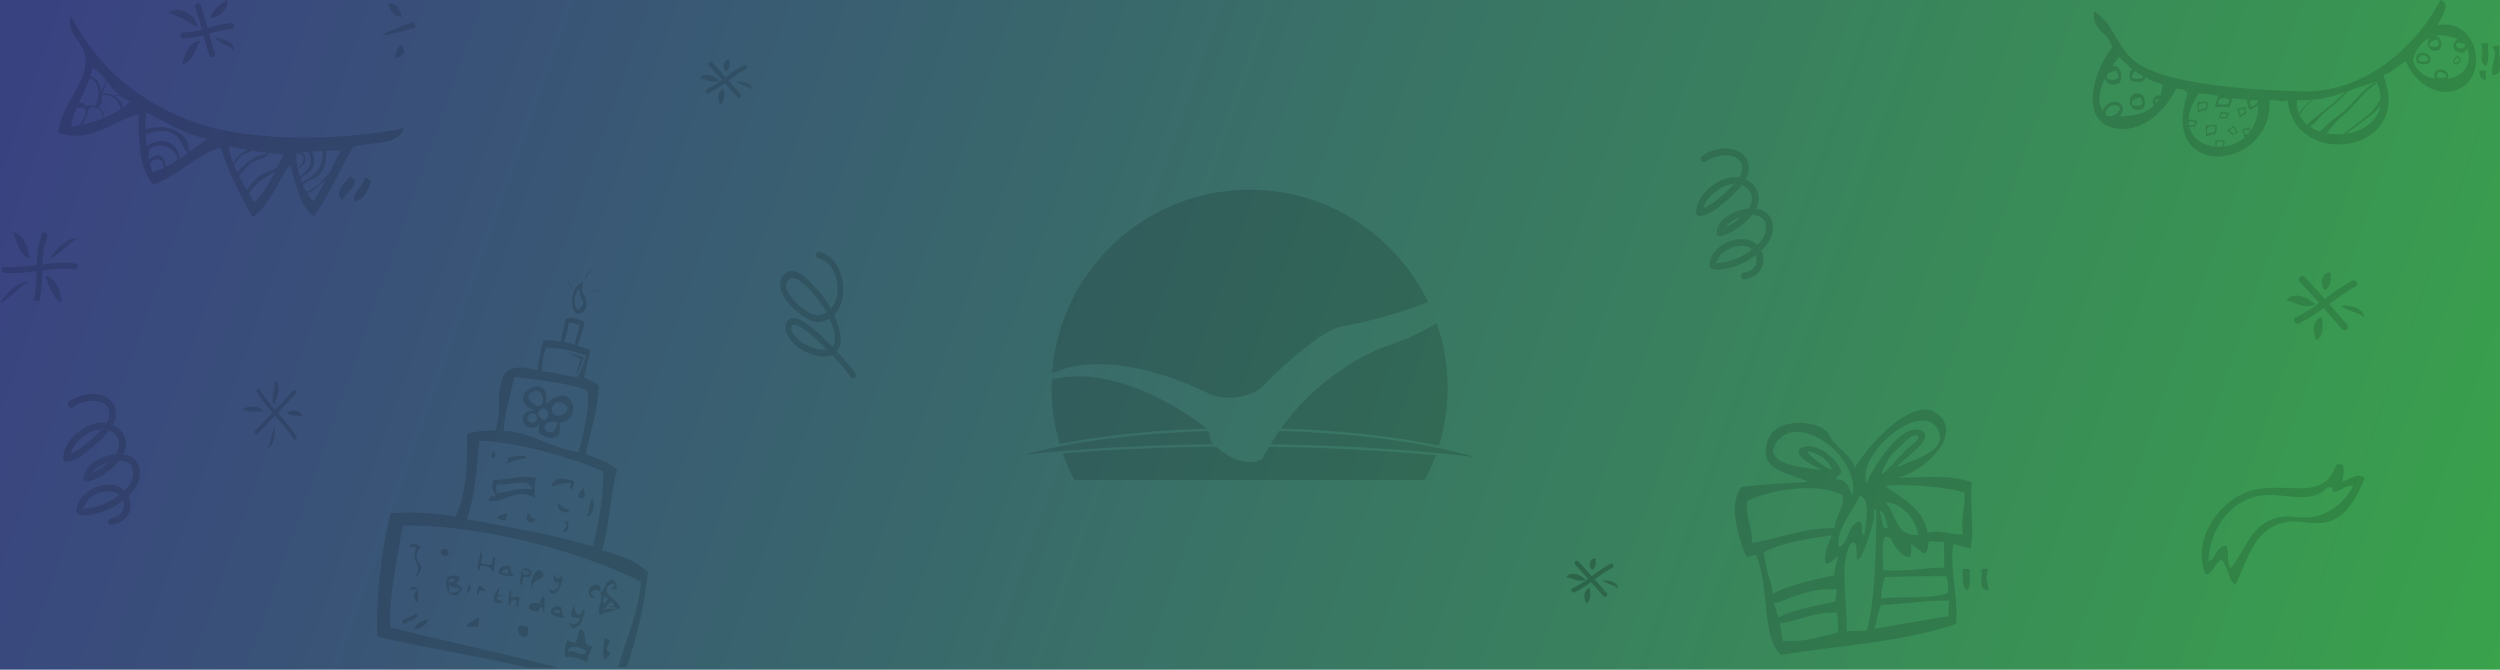 <?xml version="1.0" encoding="UTF-8"?> <svg xmlns="http://www.w3.org/2000/svg" xmlns:xlink="http://www.w3.org/1999/xlink" viewBox="0 0 2240 600"><defs><style> .cls-1, .cls-2 { fill-rule: evenodd; } .cls-1, .cls-3 { opacity: .64; } .cls-4 { mix-blend-mode: multiply; opacity: .21; } .cls-5 { fill: url(#linear-gradient); } .cls-6 { isolation: isolate; } </style><linearGradient id="linear-gradient" x1="69.55" y1="-72.51" x2="2298.79" y2="718.03" gradientUnits="userSpaceOnUse"><stop offset="0" stop-color="#394281"></stop><stop offset="1" stop-color="#39a649"></stop></linearGradient></defs><g class="cls-6"><g id="Layer_2" data-name="Layer 2"><g id="Layer_1-2" data-name="Layer 1"><rect class="cls-5" width="2240" height="600"></rect><g class="cls-4"><g class="cls-3"><g><path d="M174.73,6.35c5.24,14.22,7.94,28.93,12.82,43.26,1.12,3.29,6.2,1.49,5.08-1.81-4.86-14.33-7.57-29.04-12.82-43.26-1.2-3.25-6.29-1.46-5.08,1.81h0Z"></path><path d="M206.96,20.6c-14.72,1.01-28.01,8.17-42.79,8.47-3.48.07-3.07,5.45.39,5.39,14.83-.3,28.07-7.46,42.79-8.47,3.47-.24,3.08-5.62-.39-5.39h0Z"></path><path d="M193.24,33.79c1.88.43,3.52.75,5.21,1.16,1.68.41,3.37.89,5.06,1.63,1.67.74,3.45,1.72,4.78,3.44.65.86,1.12,1.93,1.2,3,.09,1.07-.17,2.08-.69,2.9-.31-.92-.65-1.71-1.11-2.32-.45-.61-.97-1.06-1.55-1.45-1.17-.77-2.64-1.37-4.17-2.05-1.53-.67-3.15-1.41-4.71-2.38-1.53-.98-3.09-2.21-4.02-3.94Z"></path><path d="M202.38,0c.57.19,1,.87,1.14,1.51.17.66.15,1.3.08,1.91-.15,1.22-.54,2.27-.99,3.24-.92,1.92-2.19,3.46-3.59,4.78-1.41,1.31-2.97,2.39-4.7,3.22-1.75.83-3.58,1.41-5.89,1.7.09-1.2.47-2.22.86-3.18.41-.95.9-1.82,1.43-2.62,1.04-1.62,2.27-2.98,3.57-4.19,1.3-1.21,2.68-2.26,4.13-3.18.72-.46,1.46-.89,2.16-1.32.36-.22.7-.43,1.04-.69.31-.26.66-.56.75-1.17Z"></path><path d="M179.53,36.63c-.79,1.11-1.29,2.08-1.75,3.06-.45.98-.86,1.94-1.27,2.91-.84,1.92-1.72,3.86-2.82,5.78-1.09,1.92-2.38,3.84-4.04,5.62-.85.88-1.77,1.74-2.87,2.45-1.08.7-2.35,1.35-3.73,1.39.48-1.27.73-2.35,1.02-3.45.28-1.1.58-2.16.91-3.22.68-2.12,1.53-4.21,2.69-6.23,1.16-2.02,2.61-4,4.55-5.67.97-.83,2.08-1.58,3.33-2.11,1.24-.51,2.66-.83,4-.52Z"></path><path d="M175.54,24.63c.18-.11.18-.27.12-.35-.06-.09-.14-.18-.25-.27-.2-.19-.43-.38-.67-.55-.49-.36-1.01-.69-1.52-1-1.03-.65-2.05-1.25-3.06-1.84-2.02-1.18-3.99-2.28-5.95-3.34-1.97-1.05-3.92-2.06-6.02-3.02-2.1-.99-4.32-1.85-7-3.01,2.35-1.76,5.27-2.39,8.12-2.33,2.87.07,5.7.89,8.19,2.25,2.5,1.34,4.69,3.21,6.37,5.48.83,1.15,1.56,2.38,2.07,3.77.24.69.44,1.41.53,2.19.04.38.05.79-.02,1.22-.05.22-.11.45-.29.66-.16.22-.48.25-.61.14Z"></path></g><path d="M372.47,24.79c-5.03,1.52-10.09,2.9-15.21,4.16-5.13,1.23-10.31,2.36-15.65,3,4.63-2.76,9.45-4.99,14.34-7.02,4.9-2.01,9.9-3.77,14.96-5.3"></path><path d="M360.34,15.2c-2.04.02-3.6-.5-4.99-1.16-1.38-.68-2.53-1.54-3.53-2.56-.99-1.01-1.83-2.16-2.48-3.51-.64-1.37-1.15-2.85-1.28-4.89,2.02-.13,3.62.35,5.05.96,1.42.65,2.62,1.53,3.64,2.55"></path><path d="M362.68,46.76c-.99,1.36-2.17,2.48-3.53,3.37-1.38.9-2.85,1.6-4.9,2.16-.4-2.12.04-3.93.59-5.52.58-1.58,1.37-2.93,2.23-4.11.87-1.18,1.8-2.18,2.82-3.13"></path><path d="M4.21,244.54c10.98.58,21.74-.38,32.61-1.96,9.97-1.44,19.78-2.47,29.84-1.13,3.44.46,4.5-4.83,1.05-5.29-9.84-1.31-19.47-.64-29.26.75-11.56,1.64-22.94,2.87-34.63,2.25-3.47-.19-3.04,5.2.39,5.38h0Z"></path><path d="M35.15,270.13c5.05-18.93-.02-39.53,7.2-58.01,1.26-3.22-3.58-5.62-4.84-2.39h0c-7.45,19.06-2.47,39.9-7.66,59.34"></path><path d="M44.27,232.04c1.65-2.24,3.21-4.4,4.96-6.46,1.74-2.07,3.62-4.04,5.68-5.84,2.07-1.8,4.35-3.45,6.9-4.7,1.28-.61,2.63-1.11,4.04-1.41,1.41-.28,2.89-.35,4.25.03-2.64.91-4.67,2.4-6.71,3.96-2.02,1.57-3.96,3.3-5.95,5.02-1.98,1.72-3.99,3.46-6.13,5.11-2.15,1.62-4.4,3.28-7.05,4.28Z"></path><path d="M0,271.35c1.65-2.24,3.21-4.4,4.96-6.46,1.74-2.07,3.62-4.04,5.68-5.84,2.07-1.8,4.35-3.45,6.9-4.7,1.28-.61,2.63-1.11,4.04-1.41,1.41-.28,2.89-.35,4.25.03-2.64.91-4.67,2.4-6.71,3.96-2.02,1.57-3.96,3.3-5.95,5.02-1.98,1.72-3.99,3.46-6.13,5.11-2.15,1.62-4.4,3.28-7.05,4.28Z"></path><path d="M11.77,208.49c1.39-.12,2.77.4,3.95,1.05,1.19.67,2.2,1.54,3.1,2.46,1.79,1.86,3.1,3.97,4.12,6.11,1.02,2.15,1.73,4.38,2.24,6.63.25,1.12.45,2.25.62,3.4.19,1.16.26,2.27.68,3.57-.69-.05-1.38-.33-1.97-.67-.6-.34-1.14-.75-1.65-1.17-1-.86-1.84-1.8-2.6-2.77-1.49-1.94-2.63-3.97-3.59-6.02-.97-2.04-1.73-4.09-2.43-6.16l-1.05-3.12c-.36-1.06-.75-2.11-1.42-3.32Z"></path><path d="M40.67,247.5c1.39-.12,2.77.4,3.95,1.05,1.19.67,2.2,1.54,3.1,2.46,1.79,1.86,3.1,3.97,4.12,6.11,1.02,2.15,1.73,4.38,2.24,6.63.25,1.12.45,2.25.62,3.4.19,1.16.26,2.27.68,3.57-.69-.05-1.38-.33-1.97-.67-.6-.34-1.14-.75-1.65-1.17-1-.86-1.84-1.8-2.6-2.77-1.49-1.94-2.63-3.97-3.59-6.02-.97-2.04-1.73-4.09-2.43-6.16l-1.05-3.12c-.36-1.06-.75-2.11-1.42-3.32Z"></path><g><path class="cls-2" d="M63.42,14.75c8.46,13.25,31.84,63.81,104.53,92.36,65.48,25.74,162.77,14.91,194.2,7.6-6.24,16.83-30.28,11.6-45.71,17.05-12.11,20.21-21.68,43.56-35.16,62.07-14.08-9.78-15.49-29.8-21.39-46.18-11.71,14.97-18.04,36.62-33.54,46.89-10.88-19.64-21.69-39.34-28.45-62.3-23.55,6.85-37.69,25.37-60.59,33.03-12.79-14.14-13.19-38.26-13.03-62.84-23.01,5.23-42.99,26.79-71.98,16.45,2.08-24.88,25.13-42.83,24.55-65.4-.41-15.54-18.57-23.45-13.42-38.74ZM63.84,113.54c21.36-3.01,39.38-10.17,52.92-22.87-17.25-5.26-19.74-22.4-34.1-29.98-3.32,19.66-18.44,37.72-18.82,52.85ZM136.29,154.2c19.88-5.67,33.72-18.8,49.28-29.84-22.46-4.35-36.73-15.29-54.55-23.38-2.78,21.41,1.93,36.76,5.28,53.22ZM265.37,137.28c.45,18.14,5.87,32.26,15.12,43.3,9.41-13.72,16.7-30.07,24.63-45.64-13.79.11-27.39.45-39.75,2.33ZM227.73,181.53c11.77-10.79,18.35-28.04,26.56-43.24-17.85-1.46-34.75-3.68-49.67-7.51,3.54,20.27,14.29,34.72,23.1,50.74Z"></path><path class="cls-2" d="M313.66,157.8c11.84,6.39-5.06,15.56-6.67,21.23-9.7-5.82,3.37-16.21,6.67-21.23Z"></path><path class="cls-2" d="M326.67,159.19c3.57-.24,3.51,2.45,6.27,2.87-3.41,8.06-5.85,17.32-15.1,18.12-3.81-7.11,7.81-12.1,8.83-20.99Z"></path><path d="M68.86,96.13s.72.21,1.45.18c.75.15,1.49.25,1.83.19.71-.24,1.87-.83,3.09-.08,1.24.73,1.93,2.73,1.56,4.48-.67,3.52-2.49,6.83-4.08,9.11-1.61,2.31-3.07,3.46-3.06,3.46l.83.91s1.03-.71,2.33-2.17c1.3-1.45,2.88-3.62,4.12-6.29.62-1.32,1.14-2.78,1.46-4.34.29-1.56.4-3.26-.16-4.99-.47-1.75-1.96-3.35-3.46-3.89-1.45-.67-2.74-.66-3.66-.61-.41-.04-1.15.38-1.75.63-.6.32-1.03.83-1.03.79l.53,2.61Z"></path><path d="M77.98,99.91s.33-.53.76-.96c.43-.45.89-.76,1.05-.97.25-.47.76-1.3,1.93-1.81,1.13-.49,2.74-.54,4.07.12,2.68,1.27,4.79,3.68,5.53,5.79.79,2.12.33,3.64.39,3.63l1.01.1s.31-1.01.08-2.69c-.19-1.67-1.2-3.9-3-5.65-1.79-1.76-4.28-3.13-6.9-3.33-1.3-.1-2.64.11-3.72.72-1.09.59-1.79,1.5-2.13,2.25-.13.33-.25,1.02-.21,1.6.04.57.15,1.03.15,1.03l1,.18Z"></path><path d="M86.62,96.46s1.04-.41,2.1-1.22c1.08-.78,2.1-1.97,2.31-2.7.46-1.48.47-3.62.19-5.83-.27-2.23-.78-4.49-1.09-6.81-.31-2.31-1.09-4.67-2.4-6.64-1.28-1.98-3.16-3.47-5.06-4.19-1.9-.75-3.67-.79-4.86-.7s-1.88.26-1.87.26l.39,1.56c-.02.05,1.54-.32,3.76.09,2.23.38,4.84,2.05,6.3,4.9,1.52,2.8,2.02,6.37,1.8,9.45-.2,3.11-1.09,5.66-1.73,7.35-.13.36-.27,1.18-.48,1.91-.2.74-.46,1.38-.46,1.38l1.11,1.18Z"></path><path d="M109.06,96.98s.42-.69.68-1.62c.26-.93.33-2.1.09-2.61-.43-1.07-1.48-2.3-2.75-3.3-1.27-1.03-2.72-1.86-4.07-2.85-2.72-2.03-6.36-3.07-9.18-2.94-2.86.07-4.69,1.21-4.68,1.16l.58,1.02s.99-.51,2.66-.7c1.65-.22,3.97,0,6.23.86,2.26.85,4.43,2.32,5.87,3.96,1.48,1.64,2.13,3.34,2.53,4.56.08.26.36.77.56,1.28l.34,1,1.15.2Z"></path><path d="M90.96,83.56s1.32-.73,1.49-1.19c.28-1.02.4-2.81,1.18-4.2.78-1.4,1.33-3.05,1.47-4.37.16-1.33-.02-2.26,0-2.25l-.56.1s.16,2.14-.78,4.36c-.42,1.12-1.07,2.23-1.7,3.19-.65.95-1.32,1.71-1.69,2.29-.13.24-.33,1.21-.29,1.25l.88.82Z"></path><path d="M100.74,86.93s1.2.16,1.55.04c.68-.28,1.95-1.15,3.38-.97,1.39.15,2.78.59,3.77,1.09.98.48,1.57.94,1.58.94l.26-.41s-1.46-1.28-3.68-1.89c-2.2-.68-4.88-.42-6.06.1-.26.09-.93.65-.92.65l.13.46Z"></path><path d="M132.76,147.85s1.5-1.98,2.16-2.36c.64-.41,1.46-1.15,2.52-1.8,1.04-.65,2.38-1.18,3.76-1.05,1.36.14,2.67.71,3.54,1.58.88.86,1.37,1.92,1.62,2.88.49,1.94.25,3.42.28,3.4l2.89-.99c-.05-.02-1.35-1.11-1.81-3.34-.24-1.01-.33-2.5-1.16-3.99-.76-1.5-2.4-2.84-4.19-3.1-2.35-.35-4.46.6-5.96,1.63-1.53,1.04-2.59,2.21-3.42,2.76-.47.29-1.59,1.65-1.59,1.65l1.36,2.73Z"></path><path d="M135.96,139.39s-2.34-1.14-2.73-2.53c-.36-1.22.28-2.58.8-2.97.94-.99,2.7-2.24,5.18-2.88,2.42-.69,5.46-.82,8.3,0,2.83.81,5.55,2.26,7.62,4.1,2.09,1.83,3.41,4.09,3.76,5.98.36,1.91-.1,3.37-.53,4.33-.46.96-.87,1.46-.85,1.46l3.32,1.24.13-2.25c.06-1.38.12-3.2-.29-5.52-.36-2.08-1.17-4.76-2.94-7.25-1.72-2.48-4.29-4.7-7.33-5.76-3.94-1.4-8.42-1.26-12.09-.08-3.7,1.16-6.45,3.24-7.98,4.89-.46.41-1.14,1.51-1.42,2.55-.33,1.03-.1,2-.11,1.98l7.16,2.71Z"></path><path d="M125.4,120.63c.08.12,1.77-.07,3.5-.41,1.76-.3,3.74-.46,4.7-.75,1.95-.59,4.72-1.46,8.04-1.83,3.31-.38,7.17-.23,10.82.97,3.63,1.2,6.68,4.08,8.71,7.07,2.09,3.01,3.03,5.96,4.04,7.8,1.04,1.82,2.61,3.13,3.95,4.7,1.34,1.5,2.36,2.88,2.38,2.87l1.39.19s-1-1.48-2.01-3.18c-1.01-1.79-1.93-3.51-1.98-6.46-.11-4.17-2.79-8.34-6.23-11.15-3.46-2.87-7.63-4.73-11.73-5.7-4.12-.98-8.21-1.11-11.81-.72-3.6.41-6.71,1.26-9.2,1.91-.74.22-2.19.85-3.43,1.46-.63.3-1.15.7-1.67.75-.57-.05-1.01-.18-.99-.15l1.52,2.63Z"></path><path d="M208.36,149.42s1.96-2.09,2.49-2.83c.96-1.62,2.52-4.76,5.16-7,2.6-2.26,6.82-2.5,8.97-4.13,2.17-1.63,2.31-4.72,2.31-4.71l-.41-.51s-.21,3.12-2.96,3.62c-3.77.7-7.11,2.82-9.72,5.35-2.62,2.53-4.42,5.44-5.47,7.37-.36.57-.94,2.54-.95,2.53l.58.31Z"></path><path d="M211.55,158.29c.05.05,1.12-.34,2.13-1.01,1.06-.61,2.13-1.43,2.58-1.95,1.77-2.15,4.6-6.31,8.6-9.28,3.98-2.92,10.11-3.2,13.26-5.65,3.19-2.45,3.24-6.97,3.23-6.95l-.62-.72s-.14,4.57-4.17,5.36c-5.45,1.09-10.31,3.89-14.32,7.13-2.01,1.62-3.77,3.37-5.34,4.95-1.66,1.48-2.88,3.05-4.14,3.99-.38.29-.94,1.07-1.47,1.7-.26.32-.48.66-.71.83-.27.12-.49.17-.48.18l1.44,1.41Z"></path><path d="M222.8,176.46s.05-.94.38-2.12c.32-1.17,1-2.51,1.43-3.11,1.68-2.44,5.18-7.12,10.11-10.23,4.86-3.11,10.28-6.01,14.13-9.25,3.94-3.15,5.91-6.76,5.9-6.71l-3.17-1.24s0,.88-.53,2.22c-.52,1.32-1.64,3.09-3.56,4.51-3.51,2.64-9.28,3.31-13.75,6.23-2.93,1.92-5.66,4.51-7.84,7.15-2.21,2.64-3.75,5.27-4.8,7.01-.71.94-1.51,4.24-1.43,4.23l3.15,1.32Z"></path><path d="M266.72,138.42s1.06-.72,1.62-.55c.74-.04,1.31.3,1.57.49.5.41,1.22,1.01,1.62,2.03.45.99.5,2.34.1,3.58-.82,2.48-2.66,4.6-4.07,6.15l-2.52,2.66,1.32.84s.38-1.53,1.91-3.03c1.35-1.36,3.9-2.65,4.97-5.3.69-1.68.65-3.85-.03-5.5-.71-1.66-1.89-2.59-2.57-3.22-.35-.44-1.87-.95-1.91-.85l-2,2.7Z"></path><path d="M273.56,135.6c-.07.02.6.03.97.24.46.18,1.05.47,1.61.81.84.74,1.47,1.72,1.61,2.23.33,1.04.8,2.51.85,4.25.09,1.74-.19,3.75-1.06,5.57-1.73,3.65-4.88,6.59-7.4,8.56-2.54,1.97-4.49,3.12-4.49,3.13l1.65,1.74s1.11-2.1,3.78-3.99c2.37-1.69,6.49-3.33,8.58-7.13,1.33-2.42,1.77-5.39,1.55-7.88-.17-2.51-.83-4.54-1.1-5.93-.07-.39-.39-1.12-.71-1.74-.35-.62-.8-1.08-.81-1.08l-5.03,1.22Z"></path><path d="M288.77,132.57s.65,4.36.38,5.81c-.19,1.46-.31,3.51-.82,5.82-.51,2.3-1.44,4.86-2.99,7.07-3.08,4.45-7.64,7.96-11.29,10.19-3.67,2.26-6.43,3.44-6.42,3.46l1.91,2.58s1.82-2.6,5.65-4.73c1.74-.97,3.97-1.81,6.25-3.03,2.25-1.21,4.56-2.81,6.2-5.03,2.15-2.88,3.4-6.5,3.94-9.72.56-3.23.5-6.05.67-7.92.14-1.04-.26-4.17-.27-4.16l-3.2-.34Z"></path><path d="M295.8,156.14s-.78.21-1.65.59c-.86.39-1.81.89-2.2,1.27-1.64,1.53-3.66,4.7-6.39,7.24-2.73,2.52-6.35,4.6-8.82,5.57-2.36,1.08-4.27,1.39-4.32,1.44l-.12.7s1.29.42,3.37.02c2.08-.37,4.6-1.85,6.84-3.75,2.28-1.9,4.5-4.07,6.56-5.89,2.02-1.85,3.96-3.26,5.26-4.12.52-.41,2.11-1.66,2.1-1.68l-.64-1.39Z"></path></g></g><g class="cls-3"><g><path class="cls-2" d="M521.35,253.09c2.56.85-1.45,6.22.58,9.22,7.4,10.92,2.32,19.69-5.97,18.91-5.67-6.97-4.19-23.55,5.39-28.13ZM518.24,277.57c2.7-2.27,6.06-5.69,3.7-8.52-3.45-4.13-1.64-10.23-3.31-10.3-3.84,4.36-6.03,15.74-.39,18.82Z"></path><path class="cls-2" d="M523.34,319.97c-.43,1.77-6.05,14.26-6.48,16.03-1.37,0,3.23-14.21,3.23-14.21l-11.64-6.01s11.64,3.21,14.88,4.19Z"></path><path class="cls-2" d="M472.36,409.46c-5.56,3.22-14,1.73-18.45,6.76.53-2.2,1.06-4.42,1.6-6.62,5.86.36,9.56-2.84,16.85-.14Z"></path><path class="cls-2" d="M441.58,403.43c2.82,1.73,4.38,8.62-1.6,6.62.53-2.2,1.07-4.42,1.6-6.62Z"></path><path class="cls-2" d="M513.5,430.62c1.4,2.13.3,6.68-1.92,7.95-1.7-.84-.3-3.59-.04-5.62-6.92-.85-11.39,2.31-17.49,2.78,2.19-8.74,10.45-7.54,19.46-5.11Z"></path><path class="cls-2" d="M523.14,437.16c.2,3.54.9,3.16.73,8.59-1.43.74-3.33.7-5.62.04.31-5.04,2.6-6.84,4.89-8.63Z"></path><path class="cls-2" d="M480.44,428.24c-2.15,6.96-1.16,12-1.51,17.86-16.24-9.61-26.04,4.73-41.29,2.64.17-4.67,3.39-4.31,6.58-4.02-1.49-4.36-5.07-7.44-2.1-14.52,12.94-.4,23.57-4.56,38.32-1.96ZM445.45,433.8c-1.93,3.82.19,5.16-.59,8.27,10.66-1.02,19.09-5.71,31.69-3.55-.78-11.71-21.84-2.68-31.1-4.71Z"></path><path class="cls-2" d="M530.81,446.02c2.42,3.38,1.15,17.94-5.49,16.9,4.5-5.82,1.41-11.27,5.49-16.9Z"></path><path class="cls-2" d="M500.11,451.22c2.96,1.96,5,4.47,9.96,5.21-.42,6.56-12.73.35-9.96-5.21Z"></path><path class="cls-2" d="M505.87,468.03c4.36-4.75,4.74,8.21.73,8.59-5.83-1.11,5.41-4.97-.73-8.59Z"></path><path class="cls-2" d="M472.76,460.03c3.81.68,1.51,5.1,7.31,4.56-.4,4.29-3.86,3.56-7.59,2.38-.74-1.81-.89-3.97.27-6.94Z"></path><path class="cls-2" d="M454.58,459.84c-.53,2.21-1.07,4.42-1.6,6.62-2.65-.64-5.29-1.28-7.94-1.92,1.91-3.65,6.13-3.52,9.54-4.7Z"></path><path class="cls-2" d="M399.77,491.69c3.06,2.66,4.06,8.3-3.5,6.14-2.36-3.35-2.02-6.33,3.5-6.14Z"></path><path class="cls-2" d="M428.25,552.99c1.87,1.87.08,5.98.73,8.59-3.96-.72-9.06,1.58-10.92-1.23,2.77-3.46,7.41-3.88,10.19-7.36Z"></path><path class="cls-2" d="M377.16,490.19c-6.76,6.37-3.3,13.28,1.14,18.5-3.38,3.42-2.01,7.6-5.89,6.99,7.02-10.01-4.89-11.99.14-23.8.33-5.02-7.56,1.96-4.66-3.93,2.23-1.47,7.96-.09,9.27,2.24Z"></path><path class="cls-2" d="M473.03,561.66c-.08,3.17.99,7.4-2.24,9.28-6.57-.51-7.16-4.67-6.02-9.87,1.94-1.15,5.05-.37,8.26.59Z"></path><path class="cls-2" d="M373.59,539.79c-2.86-1.78-3.81-7.69-.41-9.91-.19-4.15-4.46-.24-6.62-1.6,8.67-9.12,9.66,8.08,7.03,11.51Z"></path><path class="cls-2" d="M519.18,563.75c9.64,1.64-.27,15.21,11.68,15.45-1.77,4.47-4.06,8.14-4.84,14.25-3.75-2.27-14.08-6.39-18.54-4.49-2.83-3.65-.88-11.97.87-15.2,4.92,1.31,3.42,2.39,7.95,1.92.96-3.98,1.92-7.95,2.88-11.93ZM508.77,583.66c7.24-1.36,13.82,6.01,16.85-.13-3.26-3.41-16.29-7.01-16.85.13Z"></path><path class="cls-2" d="M541.06,571.85c1.76.42,3.53.85,5.29,1.28-.64,6.18-5.94,8.66.09,11.24-.36,4.31-3.13,4.71-4.57,7.3-3.48-6.61.15-13.27-.81-19.81Z"></path><path class="cls-2" d="M372.67,549.38c5.06,4.79-7.54,7.16-10.83,10-5.57-5.6,8.39-5.77,10.83-10Z"></path><path class="cls-2" d="M383.95,554.91c-2.08,5.84-9.65,10.47-13.16,8.04,3.14-4.72,7.53-7.4,13.16-8.04Z"></path><path class="cls-2" d="M499.79,598.32c-48.35-12.93-99.26-23.35-149.82-36.2-2.26-22.61,5.71-60.49,10.85-91.29,63.88-.66,149.59,19.09,213.55,50.19-2.15,27.95-14.08,53.31-20.46,76.92,2.51-.06,5.03-.08,7.55-.04,9.44-26.78,16.76-60.2,19.12-85.18-10.38-9.84-22.68-14.65-41.09-19.59,7.57-26.02,6.56-49.77,13.39-71.69-3.87-6.3-19.76-11.08-28-14.7,4.09-19.14,10.94-40.57,11.75-60.24-1.93-4.48-10.06-5.15-13.29-8.83,1.92-7.94,3.84-15.89,5.76-23.83-3.4-1.69-11.6-4.21-11.6-4.21,0,0,5.72-14.91,6.12-21.08-3.08-2.49-13.85-5.78-17.03-2.32-.88,6.98-4.37,16.77-4.03,20.02-6.91-1.92-10.73-1.57-15.7-1.22-2.11,6.59-4.26,17.6-5.49,26.82-9.66-2.88-20.78-4.89-27.92,1.75-3.87,3.59-7.12,16.2-6.34,29.97.41,7.17-1.97,14.85-2.66,21.89-7.89.64-19.59.47-26.02,3.49.17,21.16.51,53.13-10.65,73.91-18.9-3.84-41.82-4.12-57.72-3.04-8.57,34.37-13.72,79-11.94,110.67,42.83,9.99,90.35,17.42,135.37,27.86,8.76,0,17.52,0,26.29-.02ZM509.21,289.47c3.27-.81,5.06.16,10.06,2.19-1.42,5.9-2.84,9.27-4.12,17.04-2.32-.59-9.62-2.33-9.62-2.33,0,0,4.45-13.52,3.68-16.9ZM489.09,311.18c1.81.44,10.57.67,18.32,2.25,7.43,1.51,13.79,4.34,17.76,5.06-2.59,7.08-3.56,11.47-7.45,19.23-10.53.01-21.75-5.11-32.04-4.71-.18-7.8.92-12.41,3.4-21.83ZM461.14,337.83s59.06,6.27,64.58,12.41c4.97,5.53-5.24,49.95-7.46,54.89-25.64-3.76-42.17-18.32-66.9-18.97,0-13.16,9.78-48.34,9.78-48.34ZM429.61,394.93c4.34-.46,26.95,1.88,51.68,7.95,27.59,6.78,57.42,17.54,59.25,20.25.18,21.92-3.96,43.71-9.06,66.5-40.21-11.68-73.61-16.84-113.22-24.54,8.03-22.64,8.89-47.51,11.35-70.16Z"></path><g><path class="cls-2" d="M536.83,529.65c-1.4-1.29-5.27-2.25-7.48,1.44.57,2.36,2.05,3.36,4.46,3.02-6.59,6.4-10.85-11.03,1.95-10.07,1.55.97,4.31,4.31,1.07,5.62Z"></path><path class="cls-2" d="M537.04,550.94c-1.91-8.35,3.48-11.75.9-20.54,5.72-2.36,2.81-10.57,11.47-10.93,2.21,1.13,3.07,4.26,3.48,8.05-1.56.3-3.11.6-4.67.9-1.32-3.06,3.57-1.91,1.91-5.22-2.68-1.02-7.04,2.44-6.58,6.12,2.38,7.68,10.1,7.5,11.84,16.14-5.75.96-11.27,3.42-18.35,5.47ZM545.32,543.53c1.56-.3,3.11-.59,4.68-.9-.13-1.81-1.45-1.86-1.65-3.56-2.72,1.3-11.64,10.57-6.41,7.05,4.36-1.24,7.73-1.02,10.64-.11-.42-3.78-5.71-.38-7.26-2.48ZM541.98,541.26c1.11-2.88,4.93-5.88-.32-6.72-.2,1.57-2.64,5.7.32,6.72Z"></path></g><g><path class="cls-2" d="M429.91,495.08c3.86.91,1.46,5.65.8,9.33,2.56.62,5.12,1.23,7.68,1.85,4.16,1.46,1.36-8.47,5.69-6.74-1.69,5.12-.2,8.3-2.29,13.66-1.36-3.25-3.22-6.21-9.63-6.39-3.17-.07-1.87,2.25-2.12,4.56-5.61-2.02,1.57-11.87-.13-16.28Z"></path><path class="cls-2" d="M497.37,514.43c.06,6.69,3.15,2.99,6.72,1.63.46,10.78-9.63,22.9-12.84,11.12,4.11,5.3,10.82-.96,9.3-4.86.37-2.54-1.97.91-3.84-.93-.44-2.13-2.02-5.33.66-6.95Z"></path><path class="cls-2" d="M475.59,516.27c-2.22.83-5.01.72-7.41,1.25,1.02,1.55-.06,4.4-.66,6.95-4.24-1.76.85-8.45-.83-13.4,3.29-.09.56,3.48,3.15,3.81,2.45,1.33,2.39-1.44,4.3-1,.53-2.77-3.58-2.72-6.26-3.54,2.68-3.54,11.3.51,7.71,5.93Z"></path><path class="cls-2" d="M456.59,506.6c2.46,2.04-.37,7.32,4.13,8.12-1.97,3.47-10.97,1.06-13.9-1.33.2-7.26,5.78-5.7,9.76-6.79ZM449.21,511.93c.87,1.37,3.13,1.9,5.53,2.35.31-1.28.62-2.56.93-3.85-2.91-.74-5.1-.3-6.46,1.5Z"></path><path class="cls-2" d="M487.08,514.98c-1.86,6.35-10,2.39-9.97,11.82-4.4-6.37,5.49-23.85,9.97-11.82Z"></path></g><g><path class="cls-2" d="M412.11,518.18c-.42,2.42-2.22,2.6-3.08,4.33.9,1.91,3.91,2.52,5.06,4.28-4.47,14.78-19.78,2.43-12.77-10.21,3.4-.74,9.21-2.29,10.79,1.6ZM402.08,521.84c2.83.62,4.09-1.32,5.73-2.67-3.18-1.2-5.54-1.04-5.73,2.67ZM402.15,529.99c2.99,2.09,8.05,1.11,9.8-2.71-3.19-1.04-7.96-1.14-9.37-3.27-.57,2.25.97,3.22-.43,5.98Z"></path><path class="cls-2" d="M446.66,526.53c2.55,1.17-3.22,7.42,2.45,6.68-.84,1.76-3.91-.13-3.81,3.15-.39,2.15,3.98,1.39,5.53,2.35-.9,2.99-4.43,1.69-7.41,1.25-2.12-6.04.09-7.87,3.25-13.43Z"></path><path class="cls-2" d="M456.26,528.84c2.92.67,1.58,3.94,1.49,6.45,3,.89,3.83-1.78,7.18-.3,1.22,1.99-.6,5.82-1.13,8.88-2.42-.7-1.13-3.67-.53-6.23-3.65-.61-6.11.73-6.42,5.56-2.8-3.2-.08-9.77-.59-14.36Z"></path><path class="cls-2" d="M513.85,542.76c1.64,2.27,1.61,5.56,3.18,7.87,4.59,2.15,3.43-5.1,7.15-4.37-1.83,9.08-4.22,17.22-12.09,16.39.03-1.93-2.32-2.4-.76-5.27,2.19,4.9,6.1.23,8.61-1.98-.19-2.33-5.29-1.67-7.45-2.81-1.85-3.52-.06-5.53,1.36-9.82Z"></path><path class="cls-2" d="M429.88,524.5c1.85,1.6,5.03,2.39,4.83,5.23-2.17.48-5.93-2.97-5.96,3.65-2.99-.91-.51-7.63,1.13-8.87Z"></path><path class="cls-2" d="M419.82,524.1c3.33-.49,1.11,8.69-1.62,6.72.54-2.24,1.08-4.48,1.62-6.72Z"></path><path class="cls-2" d="M503.32,544.27c0,3.74.36,8.15,3.17,7.89-1.75,3.83-10.33-.95-12.71-2.06.42-1.08.2-1.76-.5-2.15,1.13-4.86,4.82-5.5,10.03-3.68ZM496.64,546.73c-1.87,3.02,6.3,4.52,5.03.19-2.52-1.44-2.81.76-5.03-.19Z"></path><path class="cls-2" d="M486.71,533.15c2.39,4.27.37,11.22,1.09,16.51-1.94-1.27-.15-4.81-2.68-5.72-1.67.83-2.34,3.3-4.04,4.1-2.74-.78-6.41-.99-7.44-2.82.44-6.41,5.74-4.9,10.26-4.64.14-3.79,2.28-4.29,2.81-7.44Z"></path></g><path class="cls-2" d="M511.85,359.63c-7.27-12.34-20.67,1.01-22.73,2.15.52-2.64,2.3-16-8.42-15.62-6.24.22-13.61,6.81-11.79,13.09,1.86,6.38,11.19,8.7,11.19,8.7,0,0-5.19-.14-7.89,1.22-3.83,1.92-5.29,6.01-2.5,10.36,2.08,3.25,6.26,4.5,9.57,3.55,2.55-.72,4.62-3.4,4.62-3.4,0,0-2.21,4.93-.78,8.58,5.9,4.07,12.56,6.21,17,1.86,2.86-2.8,1.25-11.23,1.25-11.23,0,0,4.62-.18,7.69-2.84,3.54-3.08,6.9-9.5,2.81-16.43ZM478.92,362.57c-7.77-5.52-7.6-8.84,0-12.31,4.5-2.06,8.12,4.41,7.6,9.48-.43,4.21-4.99,4.69-7.6,2.83ZM475.11,378.55c-5.09-2.22-1.64-10.12,3.45-7.9,5.09,2.23,1.64,10.13-3.45,7.9ZM482.51,371.45c-.77-2.13.57-3.21,2.24-4.74,2.21-2.05,6.13.71,6.33,3.71.49,7.39-6.28,7.35-8.56,1.03ZM487.64,383.36c1.03-5.3,5.08-4.98,8.97-5.54,4.21-.61,2.99,4.92-.77,8.58-2.23,2.16-6.44,1.13-8.19-3.04ZM495.76,370.4c-3.64-4.49.5-7.11,1.38-8.77,3.54-2.94,9.91-.18,11.01,3.39,1.8,5.88-8.51,10.16-12.39,5.38Z"></path></g><path d="M512.62,256.77s-.28-.04-.49-.16c-.24-.11-.44-.27-.52-.38-.35-.37-1.05-1.02-1.36-1.88-.68-1.72-.78-3.74-.77-3.73l-.5.12s.28.45.36,1.18c.06.66-.1,1.62.18,2.46.34,1.11,1.28,1.99,1.67,2.47.09.15.53.48.54.48l.91-.56Z"></path><path d="M524.43,250.4s.35-1.18.53-1.54c.38-.72.85-2.13,1.79-3.28,1.82-2.34,4.6-4.09,4.58-4.08l-.54-.58s-.42.74-1.38,1.44c-.88.62-2.27,1.23-3.17,2.32-1.17,1.43-1.69,3.38-2.13,4.28-.12.25-.37,1.05-.37,1.05l.69.39Z"></path><path d="M528.7,261.56s.95-.32,1.27-.38c.65-.11,1.77-.5,2.94-.52,1.17-.01,2.4.17,3.28.42.89.25,1.46.53,1.46.52l.15-.61s-.67.04-1.57-.25c-.8-.27-1.89-.84-3.02-.84-1.48.01-2.93.65-3.71.78-.22.04-.85.25-.85.25l.05.63Z"></path></g><g class="cls-3"><path d="M62.67,410.33c0-1.27.22-2.51.52-3.73-1.31.5-2.59.85-3.79.93,1.09.93,2.18,1.86,3.27,2.79Z"></path><path d="M65.36,364.8c3.7-2.78,8.16-4.32,12.74-5v-6.28c-5.88.76-11.65,2.88-16.14,6.25-3.12,2.34.27,7.38,3.4,5.03Z"></path><path d="M72.66,401.26c-2.75,1.88-6.2,4.11-9.47,5.35-.29,1.22-.51,2.45-.52,3.73-1.09-.93-2.18-1.86-3.27-2.79,1.2-.09,2.48-.43,3.79-.93,1.44-5.88,5.89-11.01,10.53-14.59,1.36-1.05,2.84-2.02,4.38-2.91v-6.76c-1.39.65-2.75,1.34-4.03,2.11-9.26,5.47-17.39,15.18-17.45,26.36,0,1.67,1.72,2.9,3.26,2.79,6.58-.47,12.98-4.94,18.21-8.71v-7.57c-1.77,1.37-3.59,2.69-5.43,3.95Z"></path><path d="M74.73,457.74c-.02-.77.08-1.5.24-2.23-.91-.11-1.81-.28-2.69-.51.81.91,1.64,1.83,2.45,2.74Z"></path><path d="M74.97,455.51c-.15.72-.25,1.46-.24,2.23-.81-.91-1.64-1.83-2.45-2.74.88.24,1.78.4,2.69.51.46-2.19,1.61-4.2,3.12-5.95v-8.41c-5.62,4.16-9.56,10.03-9.42,17.07.03,1.41,1.2,2.4,2.45,2.74,2.26.61,4.6.81,6.97.76v-6.06c-1.05.02-2.09-.02-3.12-.14Z"></path><path d="M82.89,423.57c.05-.08.12-.2.17-.27,1.68-2.28,3.5-3.69,5.88-5.22,2.54-1.64,5.34-2.91,8.27-3.82,2.56-2.23,4.93-4.77,6.68-7.59-5.33.48-10.68,2.3-15.17,4.58-4.19,2.13-8.5,5.27-11.11,9.31v5.03c1.81-.54,3.57-1.24,5.29-2.02Z"></path><path d="M90.73,384.81c.23-.26.49-.51.71-.77,1.37-1.62,2.71-3.31,3.84-5.09-5.99-.9-12.18.62-17.68,3.19v6.76c4.02-2.31,8.55-3.88,13.13-4.09Z"></path><path d="M97.21,386.59c.21-.25.4-.52.6-.78-.99-.38-2.01-.69-3.08-.85-1.33-.19-2.66-.21-4-.15-3.93,4.51-8.37,8.62-13.13,12.29v7.57c.15-.11.32-.23.47-.34,7.01-5.08,13.67-11.01,19.14-17.75Z"></path><path d="M109.38,458.51c-1.94,3.35-6.14,5.08-9.75,5.74-3.81.7-3.38,6.76.48,6.06,4.99-.92,9.62-2.87,13.04-6.73,3.25-3.66,4.36-8.74,3.67-13.5-.3-2.02-.89-3.91-1.72-5.62-1.55,1.48-3.16,2.86-4.87,4.16,1.11,3.35.93,6.81-.85,9.89Z"></path><path d="M77.6,426.04c1.2.78,2.4,1.56,3.59,2.34,0-.06,0-.36,0-.48,0,.07-.02.14-.03.21.02-.3.02-.29.03-.21.02-.2.04-.4.07-.6.04-.27.43-1.63.24-1.09.36-1.05.94-2.01,1.38-2.64-1.72.78-3.48,1.48-5.29,2.02v.44Z"></path><path d="M81.18,428.11c0-.07.02-.14.03-.21,0-.09,0-.1-.03.21Z"></path><path d="M77.16,425.75c.15.1.3.19.45.29v-.44c-.15.05-.29.11-.45.15Z"></path><path d="M118.01,417.85c1.2,1.99,1.52,5.22,1.27,7.96-.34,3.69-2.06,7-4.27,9.92-1.03,1.35-2.23,2.58-3.43,3.79,1.44,1.41,2.63,3.07,3.54,4.94.84-.8,1.73-1.54,2.51-2.39,5.43-5.91,8.88-13.58,7.53-21.71-1.07-6.43-5.34-10.84-11.44-12.78-1.03-.33-2.08-.57-3.14-.74-.99,2.08-2.25,4.04-3.69,5.88,4.57,0,8.87,1.36,11.14,5.13Z"></path><path d="M83.82,359.14c5.78.15,11.85,2.41,13.64,8.04,1.39,4.34.06,8.22-2.18,11.75.64.1,1.27.17,1.9.32,1.38.33,2.71.85,4.01,1.45,2.24-4.12,3.43-8.64,2.46-13.62-1.42-7.29-7.26-11.66-14.2-13.3-3.74-.88-7.82-1-11.85-.48v6.28c2.07-.31,4.15-.49,6.22-.44Z"></path><path d="M111.57,439.52c-1.45,1.46-3,2.81-4.65,4.07,1.38,1.26,2.55,2.77,3.23,4.69.04.11.05.23.09.34,1.7-1.3,3.32-2.68,4.87-4.16-.9-1.87-2.1-3.52-3.54-4.94Z"></path><path d="M103.88,406.67c-1.75,2.83-4.11,5.36-6.68,7.59,2.76-.86,5.61-1.38,8.46-1.53.4-.02.8-.01,1.2-.01,1.44-1.84,2.7-3.8,3.69-5.88-2.18-.35-4.42-.38-6.67-.18Z"></path><path d="M95.28,378.94c-1.13,1.78-2.47,3.48-3.84,5.09-.23.27-.48.51-.71.77,1.33-.06,2.67-.04,4,.15,1.07.16,2.09.47,3.08.85,1.27-1.63,2.42-3.33,3.38-5.1-1.3-.6-2.63-1.12-4.01-1.45-.63-.15-1.27-.23-1.9-.32Z"></path><path d="M106.57,399.88c-.39,2.42-1.38,4.68-2.69,6.79,2.25-.2,4.5-.17,6.67.18,1.51-3.18,2.41-6.61,2.23-10.26-.36-7.17-5.32-12.97-11.6-15.87-.96,1.77-2.11,3.47-3.38,5.1,5.68,2.17,9.78,7.7,8.76,14.07Z"></path><path d="M106.91,443.6c-4.01,3.07-8.45,5.64-12.97,7.61-4.93,2.16-10.72,4.13-16.34,4.23v6.06c5.77-.12,11.66-1.87,16.82-3.92,5.6-2.22,10.97-5.27,15.82-8.96-.04-.11-.05-.22-.09-.34-.68-1.92-1.86-3.43-3.23-4.69Z"></path><path d="M81.97,445.43c4.88-3.43,10.9-5.31,16.86-5.12,3.16.1,5.93,1.32,8.08,3.28,1.65-1.26,3.2-2.62,4.65-4.07-2.68-2.64-6.21-4.42-10.27-5.03-7.52-1.13-16.85,1.38-23.69,6.44v8.41c1.28-1.49,2.81-2.81,4.37-3.91Z"></path><path d="M77.16,425.75c.15-.05.3-.11.45-.15v-5.03c-1.57,2.44-2.53,5.21-2.47,8.29.02,1.47,1.17,2.41,2.47,2.66v-5.47c-.15-.1-.3-.19-.45-.29Z"></path><path d="M79.18,431.48c8.14-2.34,15.81-7.16,22.08-12.78,2-1.79,3.91-3.81,5.61-5.98-.4,0-.8,0-1.2.01-2.85.14-5.71.67-8.46,1.53-1.98,1.72-4.04,3.28-6,4.62-2.62,1.79-5.41,3.37-8.31,4.69-.43.62-1.01,1.59-1.38,2.64.19-.55-.19.82-.24,1.09-.03.2-.05.4-.07.6,0,.12,0,.42,0,.48-1.2-.78-2.39-1.56-3.59-2.34v5.47c.52.1,1.06.12,1.58-.03Z"></path></g><g class="cls-3"><path d="M1525.67,190.33c0-1.27.22-2.51.52-3.73-1.31.5-2.59.85-3.79.93,1.09.93,2.18,1.86,3.27,2.79Z"></path><path d="M1528.36,144.8c3.7-2.78,8.16-4.32,12.74-5v-6.28c-5.88.76-11.65,2.88-16.14,6.25-3.12,2.34.27,7.38,3.4,5.03Z"></path><path d="M1535.66,181.26c-2.75,1.88-6.2,4.11-9.47,5.35-.29,1.22-.51,2.45-.52,3.73-1.09-.93-2.18-1.86-3.27-2.79,1.2-.09,2.48-.43,3.79-.93,1.44-5.88,5.89-11.01,10.53-14.59,1.36-1.05,2.84-2.02,4.38-2.91v-6.76c-1.39.65-2.75,1.34-4.03,2.11-9.26,5.47-17.39,15.18-17.45,26.36,0,1.67,1.72,2.9,3.26,2.79,6.58-.47,12.98-4.94,18.21-8.71v-7.57c-1.77,1.37-3.59,2.69-5.43,3.95Z"></path><path d="M1537.73,237.74c-.02-.77.08-1.5.24-2.23-.91-.11-1.81-.28-2.69-.51.81.91,1.64,1.83,2.45,2.74Z"></path><path d="M1537.97,235.51c-.15.72-.25,1.46-.24,2.23-.81-.91-1.64-1.83-2.45-2.74.88.24,1.78.4,2.69.51.46-2.19,1.61-4.2,3.12-5.95v-8.41c-5.62,4.16-9.56,10.03-9.42,17.07.03,1.41,1.2,2.4,2.45,2.74,2.26.61,4.6.81,6.97.76v-6.06c-1.05.02-2.09-.02-3.12-.14Z"></path><path d="M1545.89,203.57c.05-.08.12-.2.17-.27,1.68-2.28,3.5-3.69,5.88-5.22,2.54-1.64,5.34-2.91,8.27-3.82,2.56-2.23,4.93-4.77,6.68-7.59-5.33.48-10.68,2.3-15.17,4.58-4.19,2.13-8.5,5.27-11.11,9.31v5.03c1.81-.54,3.57-1.24,5.29-2.02Z"></path><path d="M1553.73,164.81c.23-.26.49-.51.71-.77,1.37-1.62,2.71-3.31,3.84-5.09-5.99-.9-12.18.62-17.68,3.19v6.76c4.02-2.31,8.55-3.88,13.13-4.09Z"></path><path d="M1560.21,166.59c.21-.25.4-.52.6-.78-.99-.38-2.01-.69-3.08-.85-1.33-.19-2.66-.21-4-.15-3.93,4.51-8.37,8.62-13.13,12.29v7.57c.15-.11.32-.23.47-.34,7.01-5.08,13.67-11.01,19.14-17.75Z"></path><path d="M1572.38,238.51c-1.94,3.35-6.14,5.08-9.75,5.74-3.81.7-3.38,6.76.48,6.06,4.99-.92,9.62-2.87,13.04-6.73,3.25-3.66,4.36-8.74,3.67-13.5-.3-2.02-.89-3.91-1.72-5.62-1.55,1.48-3.16,2.86-4.87,4.16,1.11,3.35.93,6.81-.85,9.89Z"></path><path d="M1540.6,206.04c1.2.78,2.4,1.56,3.59,2.34,0-.06,0-.36,0-.48,0,.07-.02.14-.03.21.02-.3.02-.29.03-.21.02-.2.04-.4.07-.6.04-.27.43-1.63.24-1.09.36-1.05.94-2.01,1.38-2.64-1.72.78-3.48,1.48-5.29,2.02v.44Z"></path><path d="M1544.18,208.11c0-.07.02-.14.03-.21,0-.09,0-.1-.03.21Z"></path><path d="M1540.16,205.75c.15.1.3.19.45.29v-.44c-.15.05-.29.11-.45.15Z"></path><path d="M1581.01,197.85c1.2,1.99,1.52,5.22,1.27,7.96-.34,3.69-2.06,7-4.27,9.92-1.03,1.35-2.23,2.58-3.43,3.79,1.44,1.41,2.63,3.07,3.54,4.94.84-.8,1.73-1.54,2.51-2.39,5.43-5.91,8.88-13.58,7.53-21.71-1.07-6.43-5.34-10.84-11.44-12.78-1.03-.33-2.08-.57-3.14-.74-.99,2.08-2.25,4.04-3.69,5.88,4.57,0,8.87,1.36,11.14,5.13Z"></path><path d="M1546.82,139.14c5.78.15,11.85,2.41,13.64,8.04,1.39,4.34.06,8.22-2.18,11.75.64.1,1.27.17,1.9.32,1.38.33,2.71.85,4.01,1.45,2.24-4.12,3.43-8.64,2.46-13.62-1.42-7.29-7.26-11.66-14.2-13.3-3.74-.88-7.82-1-11.85-.48v6.28c2.07-.31,4.15-.49,6.22-.44Z"></path><path d="M1574.57,219.52c-1.45,1.46-3,2.81-4.65,4.07,1.38,1.26,2.55,2.77,3.23,4.69.04.11.05.23.09.34,1.7-1.3,3.32-2.68,4.87-4.16-.9-1.87-2.1-3.52-3.54-4.94Z"></path><path d="M1566.88,186.67c-1.75,2.83-4.11,5.36-6.68,7.59,2.76-.86,5.61-1.38,8.46-1.53.4-.02.8-.01,1.2-.01,1.44-1.84,2.7-3.8,3.69-5.88-2.18-.35-4.42-.38-6.67-.18Z"></path><path d="M1558.28,158.94c-1.13,1.78-2.47,3.48-3.84,5.09-.23.27-.48.51-.71.77,1.33-.06,2.67-.04,4,.15,1.07.16,2.09.47,3.08.85,1.27-1.63,2.42-3.33,3.38-5.1-1.3-.6-2.63-1.12-4.01-1.45-.63-.15-1.27-.23-1.9-.32Z"></path><path d="M1569.57,179.88c-.39,2.42-1.38,4.68-2.69,6.79,2.25-.2,4.5-.17,6.67.18,1.51-3.18,2.41-6.61,2.23-10.26-.36-7.17-5.32-12.97-11.6-15.87-.96,1.77-2.11,3.47-3.38,5.1,5.68,2.17,9.78,7.7,8.76,14.07Z"></path><path d="M1569.91,223.6c-4.01,3.07-8.45,5.64-12.97,7.61-4.93,2.16-10.72,4.13-16.34,4.23v6.06c5.77-.12,11.66-1.87,16.82-3.92,5.6-2.22,10.97-5.27,15.82-8.96-.04-.11-.05-.22-.09-.34-.68-1.92-1.86-3.43-3.23-4.69Z"></path><path d="M1544.97,225.43c4.88-3.43,10.9-5.31,16.86-5.12,3.16.1,5.93,1.32,8.08,3.28,1.65-1.26,3.2-2.62,4.65-4.07-2.68-2.64-6.21-4.42-10.27-5.03-7.52-1.13-16.85,1.38-23.69,6.44v8.41c1.28-1.49,2.81-2.81,4.37-3.91Z"></path><path d="M1540.16,205.75c.15-.05.3-.11.45-.15v-5.03c-1.57,2.44-2.53,5.21-2.47,8.29.02,1.47,1.17,2.41,2.47,2.66v-5.47c-.15-.1-.3-.19-.45-.29Z"></path><path d="M1542.18,211.48c8.14-2.34,15.81-7.16,22.08-12.78,2-1.79,3.91-3.81,5.61-5.98-.4,0-.8,0-1.2.01-2.85.14-5.71.67-8.46,1.53-1.98,1.72-4.04,3.28-6,4.62-2.62,1.79-5.41,3.37-8.31,4.69-.43.62-1.01,1.59-1.38,2.64.19-.55-.19.82-.24,1.09-.03.2-.05.4-.07.6,0,.12,0,.42,0,.48-1.2-.78-2.39-1.56-3.59-2.34v5.47c.52.1,1.06.12,1.58-.03Z"></path></g><path class="cls-1" d="M2098.17,415.88c3.81,3.84.84,10.42.85,15.3,7.33-1.6,13.17-8.41,19.8-2.64-6.31,14.83-14.61,32.98-31.62,38.59-12.7,4.19-26.38-1.51-38.33.6-29.15,5.12-33.74,31.21-45.98,56.27-6.64-4.5-5.74-14.51-11.99-22.35-7.39,2.11-6.38,11.73-14.62,13.09-13.78-31.32,13.7-69.96,44.87-76.16,31.97-6.36,60.52,10.76,72.42-22.44,1.53-.09,3.06-.17,4.59-.26ZM2085.51,436.54c-15.96,17.53-42.33,2.8-64.01,8.16-24.79,6.13-41.02,30.02-42.84,57.63,6,1.93,6.18-13.83,16.15-13.18,3.2,6.19-1.01,13.87,4.17,19.72,15.08-18.99,17.85-40.06,43.52-45.39,9.09-1.89,17.1,1.22,27.63,0,18.18-2.11,31.49-14.83,38.33-28.22-8.59-.42-10.47,5.17-18.1,5.61.09-3.35-1.52-4.8-4.84-4.33Z"></path><g class="cls-3"><path d="M262.61,349.97c-11.04,12.31-22.67,24.04-34.04,36.04-1.57,1.66.93,4.17,2.5,2.51,11.37-12,23-23.73,34.04-36.04,1.52-1.7-.98-4.21-2.51-2.51h0Z"></path><path d="M265.76,391.03c-9.57-14.98-23.87-26.52-32.77-41.95-1.14-1.98-4.21-.19-3.06,1.79,8.91,15.43,23.2,26.97,32.77,41.94,1.23,1.92,4.3.15,3.06-1.79h0Z"></path><path d="M245.85,382.95c.27,1.83.33,3.63.24,5.44-.1,1.8-.35,3.61-.82,5.4-.48,1.78-1.16,3.55-2.26,5.13-.55.78-1.22,1.52-2.01,2.09-.79.57-1.73.96-2.66.99,1.5-1.11,2.28-2.54,2.93-4.06.64-1.53,1.1-3.15,1.55-4.8l1.31-5.05c.47-1.7.96-3.44,1.72-5.13Z"></path><path d="M270.73,373.61c-1.35-.87-2.29-.91-3.26-.98-.97-.05-2.01-.07-3.15-.17-1.14-.11-2.36-.28-3.63-.69-.64-.21-1.28-.47-1.91-.83-.62-.36-1.25-.81-1.72-1.47.74-.3,1.35-.54,1.98-.76.61-.22,1.22-.39,1.83-.53,1.23-.28,2.52-.4,3.87-.27,1.34.14,2.81.49,4.15,1.44.66.47,1.27,1.11,1.63,1.88.36.77.46,1.61.2,2.37Z"></path><path d="M235.74,369.03c-1.82-.33-3.18-.3-4.6-.25-1.41.06-2.84.16-4.37.16-1.53,0-3.15-.09-4.82-.51-.84-.21-1.69-.51-2.49-.95-.79-.45-1.56-1.05-2.02-1.87.93-.06,1.69-.19,2.45-.33l2.22-.43c1.48-.27,3.02-.48,4.66-.47,1.63,0,3.38.21,5.07.9.85.35,1.67.82,2.36,1.45.69.63,1.26,1.4,1.52,2.3Z"></path><path d="M246,363c-.47-.27-.85-.77-1.1-1.28-.25-.51-.42-1.06-.53-1.6-.22-1.08-.26-2.14-.24-3.17.06-2.05.39-3.97.75-5.8.36-1.83.79-3.57,1.06-5.27.14-.85.24-1.68.23-2.54,0-.86-.15-1.77-.54-2.79,1.06.27,1.99,1.06,2.64,2.02.65.97,1.03,2.08,1.25,3.17.41,2.2.21,4.32-.17,6.3-.4,1.98-1.03,3.83-1.71,5.59l-1.04,2.61c-.17.43-.31.86-.44,1.31-.11.45-.21.91-.15,1.46Z"></path></g><g class="cls-3"><path d="M635.23,58.77c8.72,9.26,16.97,18.91,25.44,28.4,1.75,1.96,4.71-.83,2.96-2.79-8.46-9.49-16.72-19.15-25.44-28.41-1.8-1.92-4.76.88-2.96,2.8h0Z"></path><path d="M666.71,58.17c-11.92,6.24-21.55,16.22-33.76,21.92-2.38,1.11-.46,4.7,1.91,3.6,12.21-5.71,21.85-15.69,33.75-21.92,2.34-1.23.42-4.82-1.91-3.6h0Z"></path><path d="M659.8,73.29c1.46-.28,2.86-.29,4.26-.16,1.4.13,2.78.42,4.13.92,1.35.49,2.67,1.19,3.81,2.22.56.52,1.07,1.13,1.43,1.83.35.7.54,1.51.41,2.25-.96-1.14-2.02-1.67-3.13-2.19-1.12-.51-2.31-.92-3.52-1.38-1.21-.44-2.44-.9-3.69-1.44-1.24-.55-2.5-1.15-3.7-2.05Z"></path><path d="M654.12,53.73c-.08.18-.16.32-.2.47-.06.14-.11.28-.14.42-.07.28-.1.5-.09.73,0,.43.06.76.11,1.1.08.66.08,1.38-.06,2.19-.13.81-.39,1.72-.91,2.65-.27.47-.58.94-1,1.4-.22.22-.44.44-.72.64-.14.1-.28.19-.43.27-.16.08-.31.15-.49.21l-.48-.86c-.16-.27-.28-.51-.41-.75-.23-.48-.41-.95-.56-1.43-.27-.95-.34-1.94-.16-3,.19-1.04.61-2.22,1.59-3.24.49-.49,1.14-.95,1.87-1.13.36-.09.73-.12,1.09-.06.18.03.36.07.52.13.18.07.32.15.48.26Z"></path><path d="M648.64,79.98c-.11,1.62.1,2.61.21,3.66.11,1.02.16,2.06.08,3.19-.09,1.13-.3,2.37-.85,3.64-.28.63-.64,1.28-1.14,1.87-.25.28-.53.56-.87.79-.16.11-.33.22-.51.3-.19.08-.37.16-.58.2-.05-.2-.07-.38-.12-.57-.03-.17-.08-.34-.13-.5l-.27-.91c-.18-.57-.33-1.12-.47-1.68-.26-1.11-.38-2.28-.28-3.54.1-1.25.41-2.62,1.18-3.91.39-.63.89-1.26,1.53-1.73.32-.23.65-.44,1.03-.57.19-.07.38-.12.57-.17.22-.04.4-.06.61-.06Z"></path><path d="M644.64,71.77c-.19.43-.62.77-1.04.99-.43.22-.89.36-1.33.47-.89.2-1.74.22-2.55.19-1.62-.05-3.07-.39-4.41-.79-1.35-.39-2.56-.87-3.72-1.33-.58-.23-1.15-.45-1.77-.63-.63-.18-1.32-.29-2.26-.2.14-.93.8-1.75,1.61-2.29.82-.55,1.76-.84,2.65-.99,1.81-.29,3.48,0,4.97.43,1.51.45,2.85,1.1,4.07,1.87.62.38,1.2.79,1.78,1.21.29.21.58.41.89.61.32.18.64.38,1.11.46Z"></path></g><g><path d="M1411.23,505.77c8.72,9.26,16.97,18.91,25.44,28.4,1.75,1.96,4.71-.83,2.96-2.79-8.46-9.49-16.72-19.15-25.44-28.41-1.8-1.92-4.76.88-2.96,2.8h0Z"></path><path d="M1442.71,505.17c-11.92,6.24-21.55,16.22-33.76,21.92-2.38,1.11-.46,4.7,1.91,3.6,12.21-5.71,21.85-15.69,33.75-21.92,2.34-1.23.42-4.82-1.91-3.6h0Z"></path><path d="M1435.8,520.29c1.46-.28,2.86-.29,4.26-.16,1.4.13,2.78.42,4.13.92,1.35.49,2.67,1.19,3.81,2.22.56.52,1.07,1.13,1.43,1.83.35.7.54,1.51.41,2.25-.96-1.14-2.02-1.67-3.13-2.19-1.12-.51-2.31-.92-3.52-1.38-1.21-.44-2.44-.9-3.69-1.44-1.24-.55-2.5-1.15-3.7-2.05Z"></path><path d="M1430.12,500.73c-.08.18-.16.32-.2.47-.06.14-.11.28-.14.42-.07.28-.1.5-.09.73,0,.43.06.76.11,1.1.08.66.08,1.38-.06,2.19-.13.81-.39,1.72-.91,2.65-.27.47-.58.94-1,1.4-.22.22-.44.44-.72.64-.14.1-.28.19-.43.27-.16.08-.31.15-.49.21l-.48-.86c-.16-.27-.28-.51-.41-.75-.23-.48-.41-.95-.56-1.43-.27-.95-.34-1.94-.16-3,.19-1.04.61-2.22,1.59-3.24.49-.49,1.14-.95,1.87-1.13.36-.09.73-.12,1.09-.06.18.03.36.07.52.13.18.07.32.15.48.26Z"></path><path d="M1424.64,526.98c-.11,1.62.1,2.61.21,3.66.11,1.02.16,2.06.08,3.19-.09,1.13-.3,2.37-.85,3.64-.28.63-.64,1.28-1.14,1.87-.25.28-.53.56-.87.79-.16.11-.33.22-.51.3-.19.08-.37.16-.58.2-.05-.2-.07-.38-.12-.57-.03-.17-.08-.34-.13-.5l-.27-.91c-.18-.57-.33-1.12-.47-1.68-.26-1.11-.38-2.28-.28-3.54.1-1.25.41-2.62,1.18-3.91.39-.63.89-1.26,1.53-1.73.32-.23.65-.44,1.03-.57.19-.07.38-.12.57-.17.22-.04.4-.06.61-.06Z"></path><path d="M1420.64,518.77c-.19.43-.62.77-1.04.99-.43.22-.89.36-1.33.47-.89.2-1.74.22-2.55.19-1.62-.05-3.07-.39-4.41-.79-1.35-.39-2.56-.87-3.72-1.33-.58-.23-1.15-.45-1.77-.63-.63-.18-1.32-.29-2.26-.2.14-.93.8-1.75,1.61-2.29.82-.55,1.76-.84,2.65-.99,1.81-.29,3.48,0,4.97.43,1.51.45,2.85,1.1,4.07,1.87.62.38,1.2.79,1.78,1.21.29.21.58.41.89.61.32.18.64.38,1.11.46Z"></path></g><g class="cls-3"><path class="cls-2" d="M2186.54,0c10.99,4.1-1.04,17.1-2.04,22.45,34.73-5.81,44.08,40.96,22.45,55.11-20.47,13.4-44.11-3.67-51.03-22.45-7.67,3.22-12.12,9.66-20.41,12.25,27.97,71.27-80.29,84.54-85.73,22.45-6.18,2.81-7.3-.97-16.33,0,3.39,63.07-99.81,73.55-73.49-6.13-1.73-3.02-5.14-4.39-10.21-4.08-9.71,20.08-31.86,41.49-57.15,34.7-30.77-8.25-14.87-54.9,0-71.44-2.31-14.02-18.5-14.16-16.33-32.66,17.45,10.16,19.78,31.59,36.74,44.9,32.47,25.49,143.76,26.35,146.96,26.54,57.85,3.44,106.4-41.36,126.55-81.65ZM2162.04,53.07c4.39,28.23,64.26,23.12,46.95-14.29-20.89-12.76-40-8.59-46.95,14.29ZM1888.52,104.1c27.5,1.64,47.65-4.06,48.99-28.58-16.89-4.21-28.37-13.81-38.78-24.49-9.66,11.99-28,38.08-10.21,53.07ZM2129.39,73.48c-23.73,5.52-40.84,17.68-71.44,16.33-2.16,46.83,95.63,38.63,71.44-16.33ZM1970.17,83.69c-38.68,56.2,57.28,68.5,53.07,6.13-19.76.02-34.5-4.96-53.07-6.13Z"></path><path class="cls-2" d="M2223.28,38.78h6.12c-.56,6.93,1.58,16.55-2.04,20.41-7.97-4.66-.94-11.64-4.08-20.41Z"></path><path class="cls-2" d="M2233.48,42.86c.34-2.39,3.73-1.72,6.12-2.04-1.94,8.94,5.03,26.8-6.12,26.54-2.86-9.77,5.89-18.47,0-24.5Z"></path><path class="cls-2" d="M2221.24,63.28h6.13v8.16c-5.39.62-5.27-4.26-6.13-8.16Z"></path><path class="cls-2" d="M1897.94,60.41c2.54,3.75,4.16,9.85,1.01,14.06-17.89,8.02-17.49-22.45-1.01-14.06ZM1887.9,70.46c3.04,1.36,8.28,1.62,10.04-1,.73-3.07-1.73-2.96-1.01-6.03-4.54.82-10.13.58-9.04,7.03Z"></path><path class="cls-2" d="M1921.64,71.24c-2.3,3.37-9.14,2.44-12.51.76-6.18-15.51,16.73-12.94,12.51-.76ZM1910.52,69.72c2.64.98,9,1.85,9.72-1.51-.9-3.31-3.93-4.29-7.64-4.54-.94,1.75-2.8,2.51-2.08,6.05Z"></path><path class="cls-2" d="M1940.73,89.53c-.49,2.98-1.69,5.24-3.2,7.2-17.14.7-5.03-19.8,3.2-7.2ZM1931.14,89.53c-.78,5.04,7.26,5.15,7.2.8-1.91-.77-5.12-2.64-7.2-.8Z"></path><path class="cls-2" d="M2177.28,55.68c-2.1,2.82-8.32,2.03-11.38.63-5.61-12.97,15.23-10.82,11.38-.63ZM2167.16,54.41c2.41.83,8.19,1.54,8.85-1.26-.82-2.76-3.58-3.59-6.96-3.79-.86,1.46-2.54,2.09-1.9,5.06Z"></path><path class="cls-2" d="M2185.17,33.23c2.02,2.98,3.31,7.84.8,11.19-14.24,6.39-13.92-17.88-.8-11.19ZM2177.18,41.23c2.42,1.08,6.59,1.29,7.99-.8.58-2.45-1.38-2.35-.8-4.8-3.61.65-8.06.46-7.19,5.6Z"></path><path class="cls-2" d="M1886.02,106.66c-8.41-13.77,14.57-21.77,15.99-9.59.82,7.04-8.07,11.83-15.99,9.59ZM1886.82,103.46c5.72,2.33,11.7-1.49,12.79-6.4-2.83-6.17-14.39-1.57-12.79,6.4Z"></path><path class="cls-2" d="M2211.57,39.08c-.55,3.35-1.91,5.89-3.6,8.1-19.3.78-5.67-22.29,3.6-8.1ZM2200.77,39.08c-.88,5.67,8.17,5.79,8.1.9-2.15-.87-5.76-2.97-8.1-.9Z"></path><path class="cls-2" d="M2193.16,70.53c-2.05,2.76-8.13,1.99-11.13.62-5.49-12.68,14.89-10.58,11.13-.62ZM2183.27,69.29c2.35.81,8.01,1.51,8.66-1.23-.81-2.7-3.5-3.51-6.8-3.71-.83,1.43-2.49,2.05-1.86,4.95Z"></path><path class="cls-2" d="M1919.43,84.83c2.28,3.36,3.72,8.82.9,12.6-16.03,7.19-15.67-20.12-.9-12.6ZM1910.44,93.83c2.72,1.22,7.42,1.45,9-.9.65-2.75-1.55-2.65-.9-5.4-4.07.73-9.08.52-8.1,6.3Z"></path><path class="cls-2" d="M2198.85,57.44c-3.03-6.13,5.26-9.69,5.78-4.27.3,3.14-2.92,5.27-5.78,4.27ZM2199.14,56.02c2.06,1.04,4.22-.67,4.61-2.85-1.02-2.75-5.19-.7-4.61,2.85Z"></path><path class="cls-2" d="M1985.62,111.71c1.62,3.01-.05,5.85-.87,8.71-3.75-.76-5.92,2.09-8.27,1.31.01-3.35.13-6.81-.44-9.58,3.45.11,6.65-.03,9.58-.43ZM1977.79,119.98c2.13-.34,3.33-1.61,6.09-1.3.6-1.43,1.03-3.04.87-5.23-5.54-1.04-8.31.69-6.97,6.53Z"></path><path class="cls-2" d="M1960.38,107.24c3.14-.17,5.41.52,8.05.85.66,1.91-1.3,3.77-1.69,5.93-2.85-.92-5.55.56-8.05-.42-.04-2.73,1.28-4.08,1.7-6.36ZM1960.38,112.33h5.51c.07-1.2.78-1.77.85-2.97-3.25-1.05-6.68-1.29-6.35,2.97Z"></path><path class="cls-2" d="M2012.03,95.53c.05,1.73.25,4.03.78,6.24-2.3,1.08-4.07,2.69-6.63,3.51.08-3.2-1.1-5.15-1.95-7.42,2.05-1.33,5.42-1.34,7.8-2.34ZM2005.79,99.04c.85.84,1.23,2.15,1.17,3.9,1.8-.68,3.72-1.23,4.69-2.74-.97-.46,0-2.85-1.56-2.73-.93,1.02-3.79.12-4.29,1.56Z"></path><path class="cls-2" d="M1977.54,90.89c1.52,2.82-.05,5.48-.82,8.17-3.51-.72-5.55,1.96-7.75,1.22.01-3.14.12-6.38-.41-8.98,3.23.1,6.23-.03,8.98-.41ZM1970.19,98.65c2-.32,3.12-1.51,5.71-1.23.57-1.34.96-2.85.82-4.9-5.19-.98-7.79.64-6.53,6.12Z"></path><path class="cls-2" d="M1987.53,85.59c4.93-.28,8.49.82,12.64,1.34,1.03,3-2.05,5.91-2.66,9.31-4.47-1.45-8.72.87-12.64-.67-.07-4.29,2.01-6.41,2.66-9.98ZM1987.53,93.58h8.65c.11-1.88,1.22-2.77,1.33-4.66-5.11-1.65-10.48-2.03-9.98,4.66Z"></path><path class="cls-2" d="M2016.07,114.02c.05,1.61.23,3.74.72,5.8-2.14,1-3.77,2.5-6.16,3.26.07-2.97-1.02-4.78-1.81-6.89,1.9-1.24,5.04-1.24,7.25-2.18ZM2010.27,117.28c.79.78,1.14,1.99,1.09,3.62,1.66-.63,3.45-1.13,4.34-2.54-.9-.43,0-2.65-1.45-2.54-.86.94-3.51.11-3.99,1.45Z"></path><path class="cls-2" d="M1992.68,125.51c1.35,2.5-.04,4.87-.72,7.25-3.12-.63-4.93,1.74-6.88,1.09.01-2.79.11-5.66-.36-7.97,2.87.09,5.53-.03,7.97-.36ZM1986.16,132.4c1.77-.28,2.77-1.34,5.07-1.09.5-1.19.85-2.52.72-4.35-4.61-.87-6.92.57-5.8,5.43Z"></path><path class="cls-2" d="M1989.85,100.43c2.69-.15,4.62.45,6.88.73.56,1.64-1.12,3.22-1.45,5.07-2.43-.79-4.75.48-6.88-.36-.04-2.33,1.1-3.49,1.45-5.43ZM1989.85,104.78h4.71c.06-1.03.66-1.51.72-2.54-2.78-.9-5.71-1.11-5.43,2.54Z"></path><path class="cls-2" d="M2005.48,118.49c-1.48.57-3.4,1.45-5.14,2.59-1.64-1.65-3.57-2.68-5.06-4.64,2.78-.92,4.1-2.52,5.79-3.96,1.78,1.36,2.82,4.27,4.41,6ZM2000.54,114.2c-.46.99-1.47,1.72-3,2.2,1.13,1.34,2.19,2.83,3.79,3.2.1-.98,2.45-.88,1.88-2.18-1.17-.49-1.27-3.23-2.67-3.22Z"></path><path class="cls-2" d="M2026.03,92.2c-3.33,3.05-6.49,4.33-9.72,6.37-2.46-1.53-1.97-5.38-3.5-8.14,4-1.56,5.67-5.66,9.34-6.84,2.53,2.99,2.28,5.71,3.88,8.61ZM2021.42,86.54c-2.04,1.67-4.08,3.33-6.12,5,1.01,1.4.74,2.67,1.75,4.07,4.57-1.79,8.6-4.62,4.37-9.07Z"></path><path d="M2059.48,103.13s.53-.34,1.12-.78c.59-.44,1.23-.98,1.47-1.31.5-.68,1.08-1.7,1.77-2.82.69-1.12,1.52-2.35,2.56-3.42,1.03-1.06,2.12-2.13,3.2-3.07,1.08-.95,2.17-1.78,3.16-2.42.98-.64,1.86-1.1,2.49-1.39.63-.29,1.01-.42,1.01-.43l-.22-.52s-.24.08-.66.24c-.42.17-1.01.42-1.72.79-.71.37-1.52.86-2.37,1.45-.85.6-1.74,1.3-2.61,2.08-1.76,1.55-3.46,3.38-4.93,5.06-1.46,1.68-2.71,3.18-3.5,4.23-.17.22-.45.7-.7,1.12l-.47.79.4.4Z"></path><path d="M2068.43,114.6s.29-.14.68-.47c.1-.08.2-.18.3-.28l.16-.16.2-.13c.27-.19.58-.38.83-.66l.05-.05h.01s0-.02,0-.02h0s.01.01,0-.02h0s.03-.02.03-.02l.12-.08.24-.16.48-.32c.32-.22.62-.44.9-.66.07-.06.14-.11.2-.17.07-.05.14-.1.21-.15.14-.1.27-.19.39-.29.24-.19.44-.36.59-.52.3-.32.62-.69.96-1.08.34-.4.69-.83,1.08-1.27.77-.88,1.62-1.87,2.55-2.9,1.86-2.05,4.02-4.26,6.5-6.16,2.46-1.89,4.95-3.88,7.26-5.86,2.31-1.97,4.44-3.93,6.21-5.7,1.78-1.76,3.21-3.33,4.18-4.47.98-1.13,1.51-1.82,1.51-1.82l-.94-.72s-1.32,1.58-3.61,3.89c-1.14,1.16-2.53,2.49-4.1,3.9-1.57,1.42-3.32,2.92-5.17,4.44-3.7,3.05-7.78,6.18-11.43,9.05-1.83,1.43-3.54,2.81-5.05,4.07-.37.32-.75.61-1.11.9-.36.29-.7.57-1.02.85-.65.55-1.22,1.08-1.76,1.51-.22.19-.53.5-.85.88-.16.19-.32.41-.53.56-.2.16-.36.38-.53.58-.08.1-.16.2-.23.3-.02.02-.04.05-.05.08h0s0,0,0,0c-.02-.02,0,0-.01-.01h0s0,.01,0,.01l-.02.02-.03.03-.12.12c-.16.16-.29.33-.39.47-.21.29-.31.5-.31.5l1.65,1.94Z"></path><path d="M2079.16,124.7s.05-.1.11-.31c.03-.1.07-.23.09-.39.11-.1.23-.21.35-.33l.1-.1s-.02-.02,0-.01h0s0,0,0,0h0s.02-.01.02-.01c.01,0,.02-.01.03-.02l.04-.06c.05-.08.1-.17.15-.27.05-.09.09-.2.15-.29l.27-.22c.36-.3.75-.63,1.15-.98.4-.35.8-.71,1.2-1.08.41-.35.82-.71,1.19-1.05.09-.09.19-.17.27-.26l.28-.23c.18-.15.36-.3.52-.44.32-.28.59-.55.79-.78,1.6-1.9,3.68-4.74,6.4-7.71,1.36-1.48,2.86-3,4.48-4.48.81-.74,1.65-1.47,2.52-2.18.85-.73,1.69-1.48,2.54-2.23,1.7-1.49,3.33-3.11,4.91-4.76,1.58-1.65,3.11-3.33,4.59-4.97,2.96-3.29,5.76-6.4,8.33-8.92,1.28-1.26,2.5-2.38,3.62-3.32,1.12-.94,2.14-1.71,3-2.3.86-.59,1.57-1.01,2.05-1.29.49-.28.75-.41.75-.41l-.84-1.51s-.71.32-1.91,1.02c-1.2.7-2.87,1.81-4.76,3.35-1.9,1.54-4.01,3.51-6.21,5.75-2.21,2.25-4.51,4.77-6.89,7.35-2.38,2.57-4.84,5.21-7.4,7.58-.64.59-1.28,1.17-1.94,1.72-.33.28-.65.54-.98.81-.27.23-.62.47-.98.73-1.42,1.05-2.83,2.09-4.19,3.12-.68.52-1.35,1.03-2,1.54l-1.93,1.51c-1.26,1-2.45,1.98-3.55,2.95-1.1.96-2.1,1.91-3,2.81-.9.9-1.66,1.79-2.39,2.53-.3.32-.69.85-1.12,1.45-.43.61-.86,1.32-1.23,2.01l-.26.51s-.04.08-.06.13h0s0,0,0,0c-.04-.03-.01,0-.02-.02h0s-.01.02-.01.02l-.02.02-.04.05c-.06.07-.11.13-.17.2-.05.07-.1.13-.15.19-.04.07-.08.14-.11.21-.07.14-.13.27-.18.4l-.04.09s-.01.03-.02.05v.02s-.01.01-.01.01h0s0,0,0,0c.03.02-.04-.03-.03-.02h0s-.08.08-.11.12c-.07.08-.12.15-.16.21-.08.12-.12.19-.12.19l2.94,2.27Z"></path><path d="M2135.1,84.43s-.03.06-.09.17c-.03.05-.06.12-.11.18-.02.04.06.07.03.11l-.03.13c-.03.09-.03.19-.03.31,0,.06,0,.12,0,.18l-.09.18c-.13.25-.28.53-.45.83l-.54.93-.14.24s-.05.08-.07.12c-.03.04-.06.07-.09.11l-.33.44c-.43.58-.82,1.12-1.03,1.52-.92,1.58-2.2,3.93-4.03,6.4-1.81,2.47-4.13,5.06-6.87,7.2-5.45,4.27-11.34,8.55-15.76,11.94-2.21,1.69-4.05,3.16-5.32,4.26-1.27,1.09-1.96,1.83-1.96,1.83l.97.89s.4-.39,1.18-1.05c.78-.66,1.94-1.58,3.39-2.67,2.91-2.19,6.99-5.07,11.34-8.28,2.17-1.6,4.41-3.29,6.6-5.02,1.09-.87,2.17-1.74,3.22-2.62.53-.44,1.04-.88,1.55-1.32.51-.44,1.02-.88,1.51-1.32,1.97-1.76,3.77-3.52,5.26-5.23.75-.86,1.42-1.7,1.99-2.53.61-.8,1.14-1.57,1.54-2.32.04-.08.09-.17.13-.27.06-.1.11-.2.17-.32.11-.23.23-.5.33-.79.21-.58.38-1.28.43-1.97.01-.17.02-.34.02-.51,0-.04,0-.08,0-.12h0s0,0,0,0c.03,0,0,0,.02,0h0s0-.02,0-.02v-.03s.01-.06.01-.06c.01-.08.02-.16.03-.23.03-.31-.02-.6-.06-.84-.05-.48-.14-.77-.15-.77l-2.59.29Z"></path></g><g class="cls-3"><path d="M2060.42,252.32c13.1,13.9,25.49,28.4,38.2,42.65,2.63,2.94,7.07-1.25,4.45-4.2-12.71-14.25-25.1-28.75-38.2-42.66-2.7-2.88-7.15,1.32-4.45,4.2h0Z"></path><path d="M2107.71,251.42c-17.89,9.37-32.36,24.35-50.7,32.93-3.57,1.66-.69,7.06,2.87,5.4,18.34-8.57,32.81-23.56,50.69-32.93,3.51-1.84.63-7.24-2.86-5.4h0Z"></path><path d="M2097.32,274.14c2.2-.42,4.29-.44,6.4-.25,2.1.2,4.18.64,6.2,1.38,2.02.74,4.02,1.78,5.73,3.33.84.78,1.6,1.69,2.14,2.75.52,1.05.81,2.26.61,3.37-1.44-1.72-3.03-2.5-4.71-3.29-1.68-.76-3.46-1.39-5.28-2.07-1.81-.66-3.67-1.36-5.55-2.16-1.86-.82-3.76-1.72-5.55-3.07Z"></path><path d="M2088.8,244.76c-.12.27-.24.48-.3.71-.09.22-.16.42-.21.63-.1.42-.15.76-.14,1.09,0,.64.1,1.14.17,1.66.13,1,.12,2.07-.09,3.29-.2,1.22-.59,2.58-1.36,3.98-.4.7-.87,1.42-1.5,2.1-.33.33-.67.66-1.08.96-.22.15-.43.29-.64.41-.24.12-.46.23-.74.32l-.73-1.3c-.24-.4-.42-.77-.61-1.13-.34-.73-.61-1.43-.84-2.15-.4-1.42-.51-2.92-.24-4.51.28-1.57.91-3.33,2.38-4.87.73-.74,1.71-1.43,2.8-1.69.55-.13,1.09-.18,1.63-.09.28.05.54.1.78.19.27.11.48.22.72.4Z"></path><path d="M2080.56,284.18c-.16,2.44.16,3.92.32,5.49.17,1.53.24,3.09.12,4.8-.13,1.7-.45,3.55-1.27,5.47-.42.95-.96,1.92-1.71,2.8-.38.43-.79.84-1.3,1.18-.25.17-.49.33-.76.46-.28.13-.55.25-.87.31-.07-.3-.1-.58-.18-.86-.05-.25-.12-.51-.19-.75l-.41-1.37c-.28-.86-.5-1.68-.71-2.53-.39-1.66-.57-3.42-.42-5.32.15-1.87.61-3.93,1.78-5.87.59-.95,1.34-1.89,2.29-2.59.49-.34.98-.66,1.55-.86.29-.1.57-.19.85-.25.33-.06.6-.1.92-.1Z"></path><path d="M2074.56,271.85c-.28.65-.93,1.16-1.56,1.49-.64.33-1.33.55-1.99.7-1.33.3-2.61.33-3.84.28-2.43-.08-4.61-.59-6.62-1.18-2.02-.59-3.85-1.31-5.59-2-.88-.34-1.72-.68-2.65-.95-.94-.27-1.99-.44-3.39-.3.22-1.4,1.21-2.62,2.42-3.44,1.23-.83,2.64-1.27,3.99-1.48,2.71-.43,5.22-.02,7.46.64,2.26.68,4.29,1.66,6.11,2.81.93.58,1.8,1.18,2.67,1.81.43.31.87.62,1.33.91.48.27.96.58,1.66.7Z"></path></g><g class="cls-3"><path class="cls-2" d="M1766.85,432.04c-20.98-7.32-41.88-3.8-66.76-4.12,23.1-4.49,60.95-39.25,34.87-57.66-20.69-14.61-57.3,23.93-73.09,48.61-1.84-10.08-19.19-19.67-22.98-29.18-5-12.53-46.57-17.98-54.72,4.46-10.25,28.21,19.56,29.4,35.84,37.53-18.5,1.3-39,2.01-59.87,4.63-11.17,15.57-3.91,40.28,3.62,60.66,3.18,5.79,8.56-3.69,10.5,2.04,11.45,31.06,4.22,72.33,21.53,87.8,45.47-7.87,111.25-11.36,156.97-27.98,1.97-24.84-6.42-51.04-2.49-71.26,5.58.68,10.18,3.11,15.41,4.12,3.66-17.21-1.18-41.11,1.17-59.65ZM1735.03,382.84c13.89,20.08-19.06,28.39-35.45,35.83,1.62-4.51,33.95-24.79,23.37-31.9-17.84-12.01-47.04,35.18-50.53,46.72-8.88-27.52,47.02-73.17,62.61-50.65ZM1689.28,450.17c11.86-.73,27.4,13.01,29.5,29.19-20.83,1.39-19.81-19.32-29.5-29.19ZM1724.67,495.96c2.61-.08,3.53-11,3.53-11,0,0,7.46.59,13.68.56l.13,23.06c-18.79.18-34.19,3.71-54.49,2.39-.52-9.41-1.59-22.81.75-29.37.59-1.65,5.55.53,5.55.53,0,0,7.19,15.95,16.52,17.05,2.95-.37,1.75-7.69,2.2-11.4,4.31,2.23,9.73,8.25,12.12,8.19ZM1686.61,424.64c-3.39,2.3,6.59-16.88,9.95-19.16,5.04-3.4,14.68-16.64,20.58-15.32,5.84,1.32-3.87,8.31-7.03,10.9-5.13,4.19-17.96,19.84-23.5,23.58ZM1590.47,398.3c18.02-31.76,76.53,9.49,69.43,45.75-3.07-6.74-4.98-14.65-14.76-14.6,0-4.17,5.72-2.7,4.16-8.4-.34-4.58-20.64-28.51-36.65-19.11-5.93,7.6,16.2,17.3,19.89,19.2-11.39-1.87-52.75-3.98-42.06-22.84ZM1640.4,420.4c-4.09.02-24.36-15.87-20.26-15.89,2.04-.02,8.41,1.86,13.48,5.84,5.07,3.97,8.83,10.04,6.78,10.05ZM1569.99,486.45c.24-14.28-6.05-21.99-4.4-37.71,19.88-9.61,61.46-17.19,84.94-5.37,3.37,8.92-5.72,18.61-6.88,29.81-26.66-.59-50.44,9.46-73.67,13.27ZM1589.15,540.85c17.67-5.46,32.08-14.14,56.52-12.89-.08,3.76-1.05,11.03-1.05,11.03,0,0-40.32,7.17-50.37,14.18-2.95-1.76-2.01-7.73-5.11-12.32ZM1646.8,566.57c-21.87,5.61-27.44,8.29-49.5,7.84l-2.57-15.85c19.42-2.88,30.37-10.41,51.07-9.63,1.5,8.42,1.06,10.73,1,17.64ZM1643.51,515.4c-20.1,4.44-41.21,8.96-55.22,16.74-1.17-12.11-6.74-22.23-7.77-37.36,16.6-9.05,43.41-12.81,60.71-15-2.35,7.4-6.42,13.1-6.16,23.09,1.81,6.13,9.54-3.69,12.04-4.24-.43,3.14-3.88,11.6-3.59,16.77ZM1647.57,490.22c-3.02-16.23,12.84-31.77,18.62-46.21,11.24,3.94,4.98,25.08,4.38,35.61-4.71-.86-.11-11.13-4.26-12.56-11.47,2.55-8.63,19.26-18.74,23.17ZM1654.39,565.67c1.28-19.37-4.74-52.36.13-68.91,2.1-7.17,2.67-9.63,5.61-10.79,5.05-2.01,2.46,15.2,4.26,15.7,3.33-1.28,7.4-12.38,9.98-20.47,1.35-4.21,2.52-8.38,2.52-8.4,1.69-5.12,2.63-8.75,1.95-16.29.87-.04,1.65,0,2.39.1h0s.02,0,.02,0c.99.11,1.87.32,2.64.64.01,0,.02,0,.03,0,0,0,0,.01,0,.02,5.51,2.3,6.27,9.4,7.58,15.94-1.37-.23-2.6-.42-3.7-.55-.77-.08-3.18-15.22-3.87-15.39,0,0-.02-.02-.03-.02-.75-.05-2.57-.63-2.64-.64,0,0-.01,0-.02,0,0,.04-.35,27.05-.35,27.05-.33,20.17-2.05,59.72-8.07,80.98-5,1.31-14.23.24-18.41,1.03ZM1679.42,563.42c2.01-5.98,3.52-17.17,6.04-21.28,24.68-1.17,43-4.72,61.42-3.93-1.28,3.59-1.05,13.91-1.05,13.91,0,0-46.26,7.6-66.41,11.29ZM1685.56,536.13c-.67-6.64,3.35-19.12,3.35-19.12,0,0,47.37-1.32,55.16-.53,1.13,2.01,2.6,14.43.31,15.25-14.22,5.09-41.44,2.46-58.83,4.4ZM1758.61,479.14c-12.93-.85-19.96-4.46-31.46-1.92-4.22-22.44-22.83-30.31-37.95-41.72,1.67-1.81,47.53-1.43,71.3,5.9-.14,13.06-3.35,23.09-1.89,37.74Z"></path><path class="cls-2" d="M1758.63,509.82c2.1,0,4.2-.02,6.3-.03-.39,6.57,1.5,15.38-1.99,18.87-5.38-2.28-4.18-11.23-4.3-18.84Z"></path><path class="cls-2" d="M1775.4,509.73c2.1-.01,4.19-.02,6.29-.03-3.37,6.78-.95,11.37.1,18.86-9.71,1.39-5.37-11.43-6.4-18.83Z"></path></g><path class="cls-3" d="M733.54,231.56c11.84,2.8,17.69,17.04,16.76,29.69-.47,6.38-2.7,12.48-6.73,16.38-2.21,2.15-4.82,3.5-7.7,4.26-2.85.74-4.88.73-7.56-.26-5.67-2.09-11.39-6.7-16.03-11.51-2.39-2.46-4.55-5.19-6.25-8.33-1.3-2.39-1.98-4.87-1.67-7.22.12-.91.62-1.98,1.24-2.87.75-1.07,2.27-2.27,2.88-2.53.7-.29,1.64-.31,2.43-.15,1.31.27,2.54.84,3.77,1.54,6.44,3.65,12.08,10.14,17.04,16.25,2.35,2.91,4.57,5.98,6.63,9.16.78,1.23,1.53,2.47,2.24,3.74.87,1.59,1.33,2.62,2.29,4.82,1.65,3.76,3.08,7.63,4.11,11.6.32,1.27.58,2.67.77,4.08.18,1.34.26,2.89.23,3.67-.02.56-.06,1.12-.13,1.67-.03.25-.29,1.61-.15,1.04-.11.47-.26.92-.42,1.36-.07.23-.16.43-.25.63-.3.73.06-.04-.15.35-.97,1.8-1.44,2.19-3.15,3.22-.59.34.51-.25-.1.06-.18.09-.37.17-.55.25-.38.16-.76.3-1.15.41-.4.14-.82.23-1.23.32-.1.02-.8.14-.16.04-.28.04-.58.07-.87.11-.9.09-1.82.1-2.75.07-.47-.01-.96-.05-1.43-.09-.59-.06-1.18-.15-1.28-.16-4.31-.71-8.4-2.3-12.16-4.37-3.95-2.17-6.82-4.23-9.9-7.75-.15-.17-1.05-1.31-.54-.65-.28-.36-.54-.73-.79-1.11-.24-.37-.47-.75-.68-1.13-.1-.18-.21-.38-.31-.56-.27-.52.3.67-.08-.18-.15-.37-.3-.75-.42-1.14-.06-.18-.12-.37-.16-.56-.19-.69.15.76.01.07-.07-.38-.12-.75-.15-1.13-.01-.19-.02-.86-.02.07,0-.25.02-.5.05-.75.02-.24.27-1.4.05-.53.1-.39.22-.75.36-1.12.24-.7-.21.17.29-.55.09-.14.5-.57-.03-.02.15-.17.34-.3.51-.42.48-.34-.56.26-.03.01.14-.07.3-.12.47-.17.6-.2-.37-.02.52-.06,1.04-.04.93-.02,2.24.38,3.97,1.22,8.41,4.57,12.26,7.64,5.19,4.14,10.13,8.88,14.91,13.71,4.61,4.64,9.08,9.49,13.4,14.51,3.13,3.64,5.63,6.5,8.16,10.42,2.18,3.38,6.29.19,4.11-3.21-2.85-4.41-6.32-8.4-9.67-12.28-4.87-5.64-9.95-11.05-15.18-16.21-5.3-5.23-10.8-10.22-16.61-14.54-4.2-3.12-8.97-6.25-13.77-6.64-4.06-.31-6.74,3.03-7.22,7.51-.43,3.94,1.33,8.06,3.67,11.2,5.89,7.9,14.91,12.72,23.05,14.93,7.92,2.14,17.34,1.84,21.27-6.68,2.15-4.66,1.51-10.82.26-16.2-1.7-7.3-4.76-14.86-8.62-21.24-4.19-6.94-9.34-13.33-14.7-19.04-4.92-5.21-11.12-11.14-17.52-12.44-5.99-1.22-11.52,3.86-12.2,10.69-.7,7.05,3.99,13.99,8.27,18.96,4.84,5.63,10.84,10.4,16.93,13.52,2.5,1.29,5.07,2.31,7.68,2.51,3.37.25,6.95-.75,9.89-2.21,11.13-5.49,15.82-20.82,13.04-35.46-2.33-12.23-10.02-22.92-20.69-25.44-3.38-.8-4.03,5.23-.64,6.02h0Z"></path><g class="cls-3"><path d="M1131.19,410.76c-.29.54-.73,1-1.29,1.27-1.95.93-8.52,3.37-18.18.85-6.17-1.61-13.58-5.24-21.86-12.63-47.82.45-94.45,2.48-137.63,6.05,2.89,8.19,6.37,16.1,10.38,23.71h314.05c3.72-7.08,7.01-14.39,9.79-21.96-46.08-4.43-96.66-7.05-149.4-7.74-2,3.38-3.97,6.83-5.86,10.45Z"></path><path d="M948.12,332.44c5.21-2.4,48.21-19.96,130.62,18.07,2.24,1.03,4.51,2.09,6.81,3.21,0,0,16.26,7.28,38.25-2.25,2.7-1.18,5.12-2.9,7.17-4.99,10.4-10.54,46.66-46.18,68.85-53.51.03,0,.07-.01.12-.03,1.71-.28,38.98-6.44,78.39-21.83.12-.05.62-.3,1.17-.59-1.79-3.78-3.7-7.49-5.77-11.11-3.5-6.08-7.36-11.91-11.53-17.52-32.33-43.6-84.1-71.91-142.55-71.91-89.41,0-163.34,66.12-175.66,152.13-.61,4.23-1.02,8.53-1.31,12.86.4-1.29,3.46-1.64,5.44-2.54Z"></path><path d="M1147.75,383.89c52.3,1.57,101.58,6.97,141.63,15.37,5.01-16.38,7.76-33.75,7.76-51.78,0-10.62-1.03-21.01-2.83-31.13-1.27-7.14-2.98-14.14-5.07-20.96-.61-1.99-1.28-3.95-1.96-5.89-11.11,6.87-24.34,13.42-40.13,18.88-.34.1-56.99,16.62-99.39,75.53Z"></path><path d="M1063.74,371.42c-.81-.53-1.7-1.09-2.56-1.64-1.13-.72-2.28-1.45-3.49-2.19-25.31-15.62-67.35-35.77-108.1-28.98-.01,0-3.65.62-7.08.58-.09,2.05-.24,4.09-.27,6.16,0,.72-.08,1.42-.08,2.13,0,10.06.89,19.92,2.51,29.53h0c1.2,7.07,2.9,13.95,4.89,20.71,37.98-7.45,83.27-12.19,131.61-13.74-.79-.65-7.17-5.84-17.43-12.56Z"></path><path d="M1086.1,396.7c-1.65-1.65-1.9-4.32-2.43-7-.24-1.21-.55-2.4-1.06-3.51-48.66,1.49-94.26,6.22-132.44,13.7-11.29,2.21-21.96,4.66-31.84,7.33,10.76-1.14,21.87-2.14,33.13-3.08,42.71-3.55,88.72-5.64,136.01-6.13-.46-.44-.91-.84-1.38-1.31Z"></path><path d="M1288.73,401.42c-40.26-8.43-89.87-13.82-142.52-15.32-.48.69-.97,1.37-1.45,2.08-2.17,3.17-4.3,6.48-6.37,9.9,52.58.71,102.9,3.39,148.83,7.82,11.75,1.14,23.32,2.34,34.46,3.72-10.05-2.98-21.1-5.72-32.94-8.19Z"></path></g></g></g></g></g></svg> 
